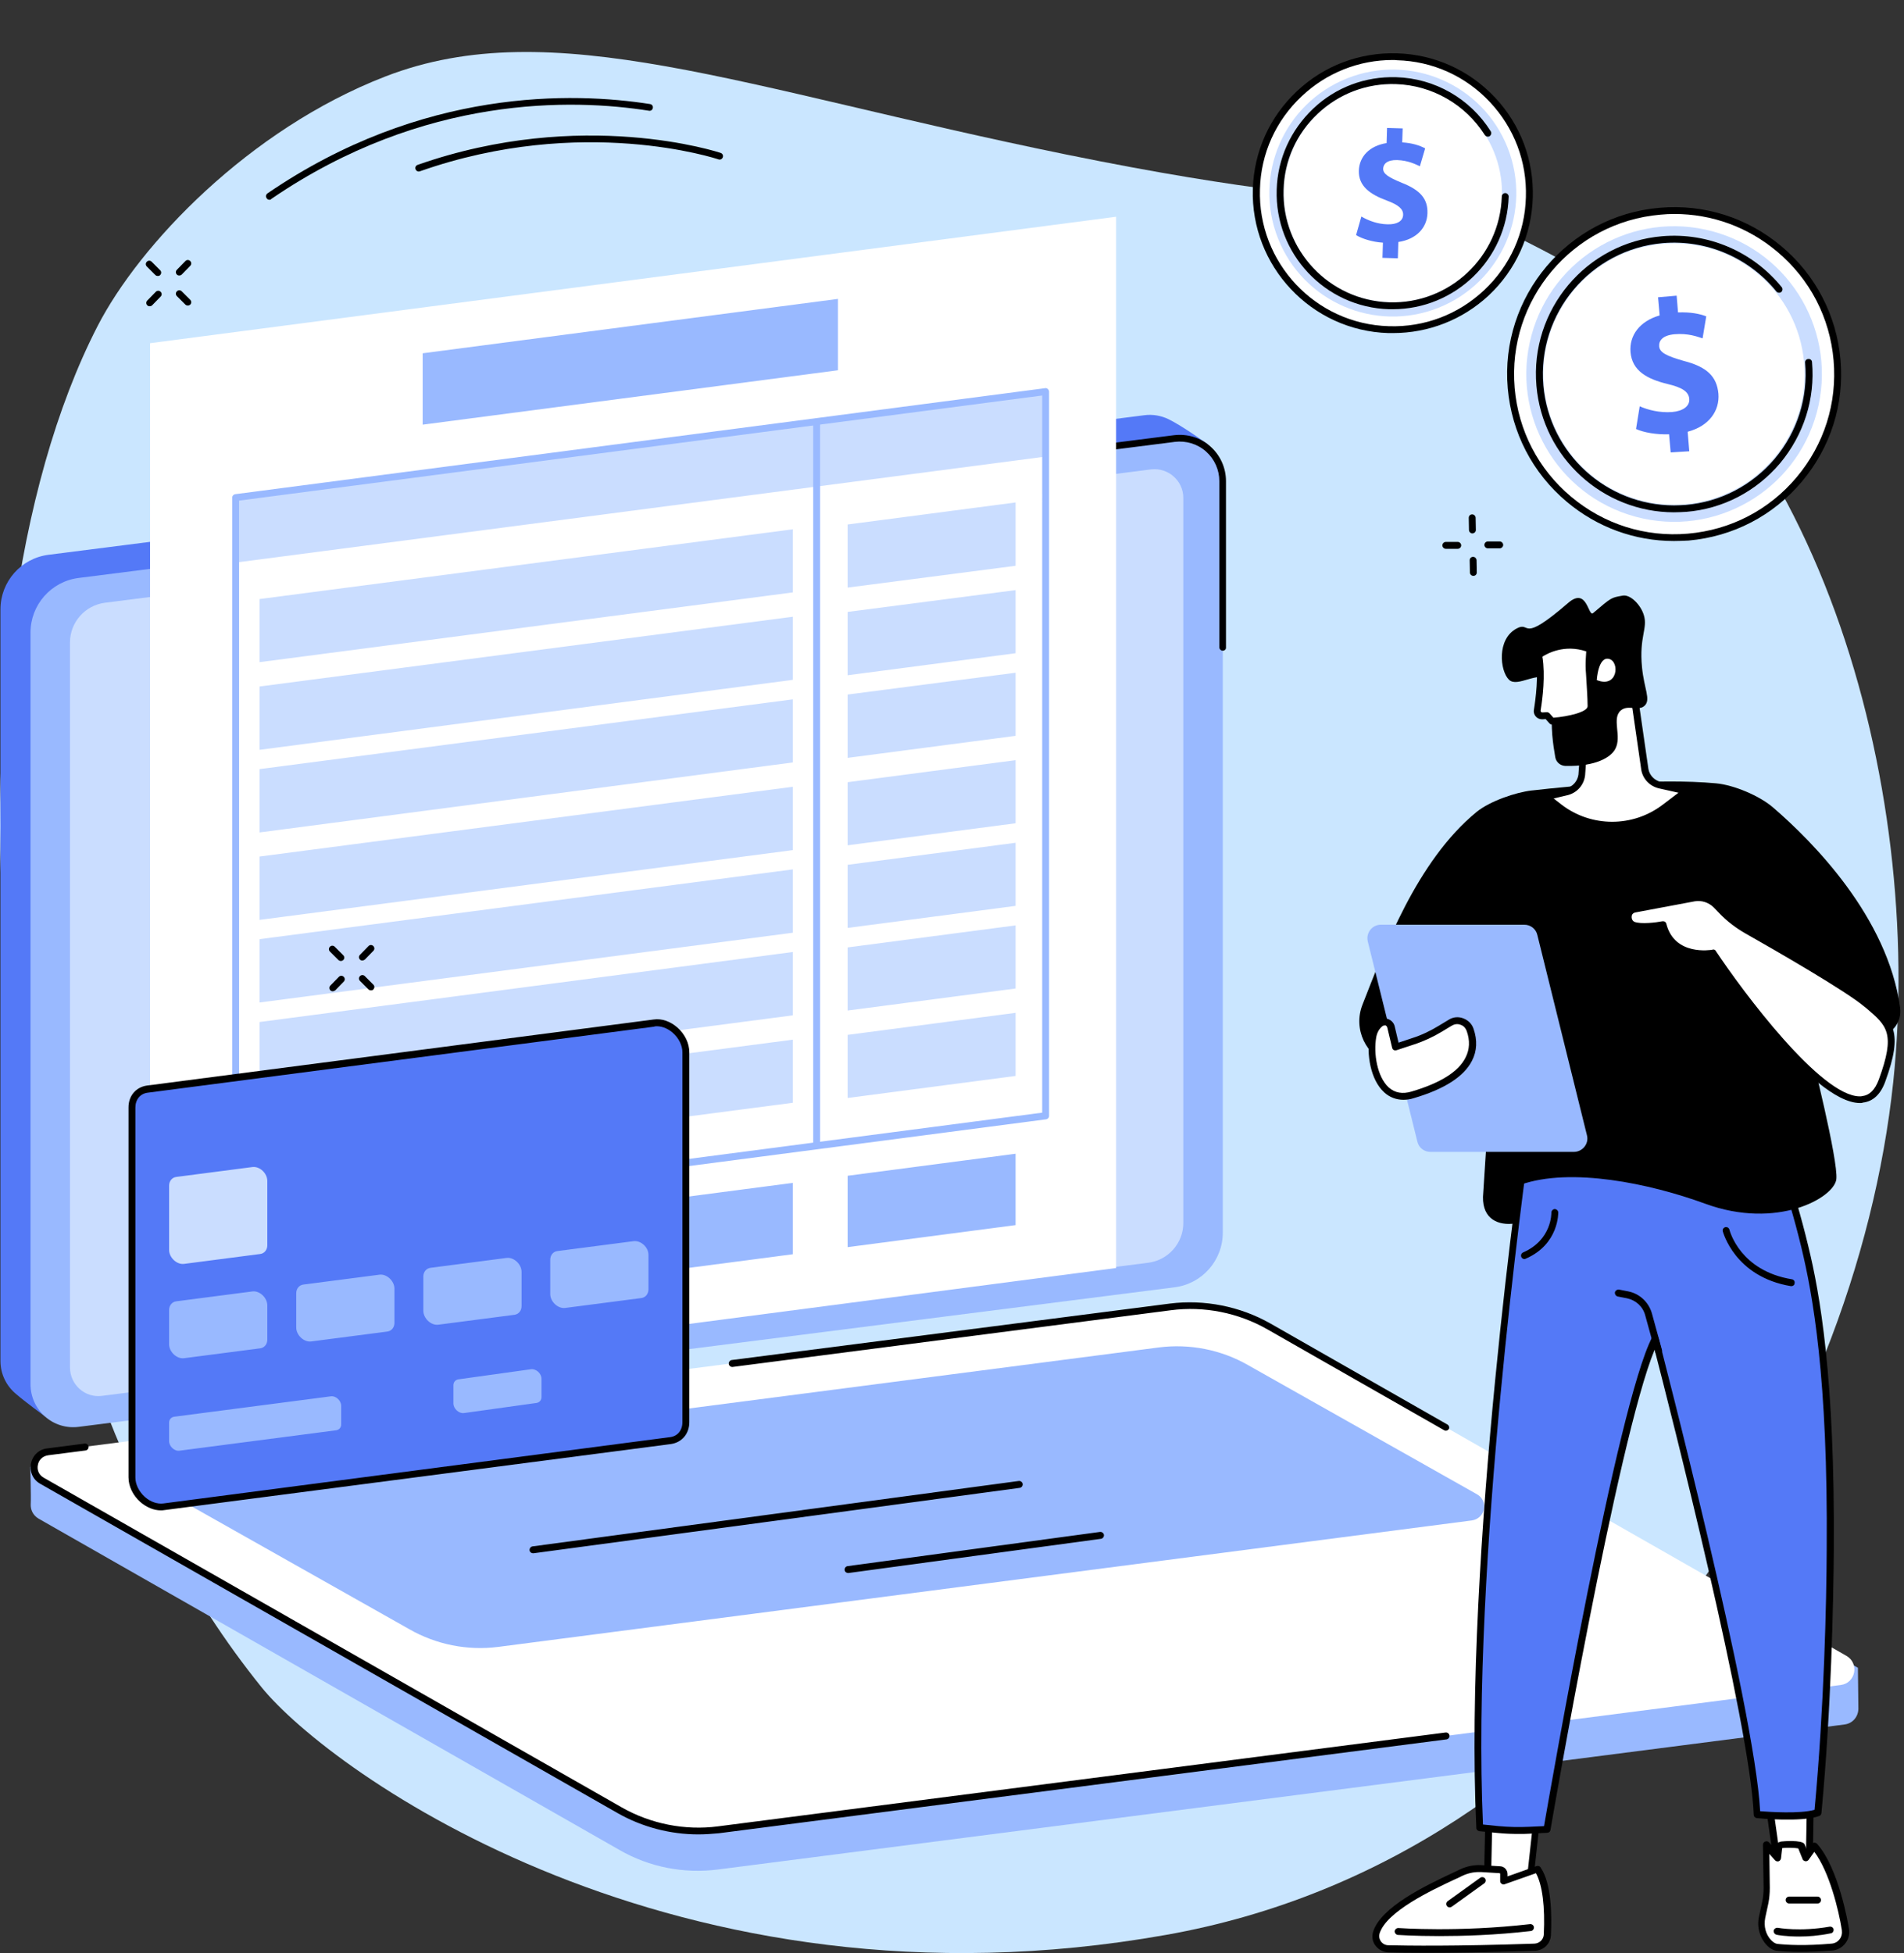 <svg width="195" height="200" fill="none" xmlns="http://www.w3.org/2000/svg">
  <rect width="100%" height="100%" fill="#333333" stroke="none"/>
  <path d="M39.456 7.836C25.497 13.241 14.288 25.038 9.987 33.404-6.933 66.351-3.008 135.912 26.79 172.783c6.979 8.625 42.347 34.287 92.614 25.357 44.439-7.873 70.641-50.854 74.495-87.35 3.173-30.245-7.567-69.984-34.451-84.413-16.92-9.071-11.797-2.726-50.243-10.552C75.905 9.034 56.541 1.209 39.456 7.836z" fill="#CAE6FF"/>
  <path d="M4.653 145.077l112.542-15.628c2.82-.353 4.935-2.75 4.935-5.593l1.551-78.373s-2.561-1.857-4.018-2.562c-.729-.352-1.598-.517-2.468-.4L4.982 56.81c-2.82.352-4.935 2.749-4.935 5.593v76.963c0 1.387.635 2.585 1.598 3.384.893.776 3.008 2.327 3.008 2.327z" fill="#5479F7"/>
  <path d="M8.084 146.11L120.297 131.822c2.82-.352 4.935-2.749 4.935-5.593V49.266c0-2.655-2.327-4.7-4.959-4.348L8.06 59.184C5.24 59.536 3.125 61.933 3.125 64.776v76.963c0 2.679 2.327 4.724 4.959 4.371z" fill="#99B9FF"/>
  <path d="M125.232 66.633c-.188 0-.353-.165-.353-.352V49.266c0-1.151-.493-2.256-1.363-3.031-.869-.775-2.044-1.128-3.196-.987L32.242 56.458c-.188.024-.376-.117-.4-.305-.024-.188.117-.376.305-.4l88.078-11.186c1.363-.165 2.726.235 3.737 1.151 1.01.893 1.598 2.186 1.598 3.549v17.014c.023.211-.141.352-.329.352z" fill="#000"/>
  <path d="M10.457 142.938l107.137-13.63c2.045-.259 3.596-1.998 3.596-4.066v-74.26c0-1.762-1.551-3.126-3.314-2.914L10.762 61.721C8.718 61.98 7.167 63.719 7.167 65.787v74.237c0 1.786 1.551 3.149 3.29 2.914z" fill="#CADDFF"/>
  <path d="M73.531 191.442L188.917 176.59c.893-.117 1.41-.869 1.41-1.621 0-.517-.047-4.183-.047-4.183l-61.006-34.828c-3.055-1.739-7.003-2.42-10.505-1.974L6.039 148.954c-.681.094-2.491.235-2.75.869l-.188.423s.094 3.055.047 3.784c-.024.564.211 1.128.799 1.48l59.502 33.935c3.055 1.762 6.604 2.444 10.082 1.997z" fill="#99B9FF"/>
  <path d="M73.532 187.377l114.986-14.829c1.527-.188 1.927-2.209.587-2.984l-59.15-33.747c-3.055-1.739-6.603-2.444-10.081-1.997L4.864 148.648c-1.528.188-1.927 2.209-.588 2.985l59.173 33.746c3.055 1.739 6.604 2.444 10.082 1.998z" fill="#fff"/>
  <path d="M71.511 187.847c-2.867 0-5.734-.752-8.225-2.162L4.113 151.938c-.752-.423-1.105-1.245-.94-2.068.165-.846.823-1.457 1.669-1.551l3.831-.493c.188-.024.376.117.4.305.024.188-.117.376-.305.4l-3.831.493c-.658.094-.987.564-1.058.987-.094.423.024.987.611 1.316l59.173 33.747c2.961 1.692 6.486 2.397 9.87 1.95l74.519-9.611c.188-.024.376.117.399.305.024.188-.117.376-.305.4l-74.519 9.611c-.729.071-1.433.118-2.115.118zM148.074 146.51c-.07 0-.117-.024-.164-.047l-18.119-10.34c-2.961-1.692-6.486-2.397-9.87-1.951l-44.885 5.805c-.188.023-.376-.118-.399-.306-.024-.188.117-.376.305-.399l44.862-5.781c3.548-.447 7.214.282 10.316 2.044l18.119 10.34c.164.094.235.306.141.47-.071.094-.188.165-.306.165z" fill="#000"/>
  <path d="M51.019 168.647l99.711-12.949c1.386-.188 1.739-1.997.54-2.679l-23.453-13.23c-2.749-1.575-5.969-2.209-9.118-1.81l-99.688 12.949c-1.387.164-1.739 1.997-.54 2.679l23.453 13.23c2.749 1.575 5.946 2.209 9.095 1.81z" fill="#99B9FF"/>
  <path d="M54.59 159.059c-.165 0-.329-.117-.352-.305-.024-.188.117-.376.305-.4l49.797-6.698c.188-.023.376.118.4.306.023.188-.118.376-.306.399l-49.797 6.698h-.047zM86.856 161.08c-.165 0-.329-.118-.352-.306-.024-.188.117-.376.305-.399l25.85-3.502c.188-.023.376.118.4.306.023.188-.118.376-.306.399l-25.85 3.502h-.047z" fill="#000"/>
  <path d="M114.305 129.848l-98.936 12.949V35.143l98.936-12.949V129.848z" fill="#fff"/>
  <path d="M85.822 37.916l-42.535 5.57v-7.309l42.535-5.569v7.309zM81.193 128.438l-57.058 7.473v-7.308l57.058-7.473v7.308zM104.012 125.454l-17.202 2.256v-7.309l17.202-2.256v7.309z" fill="#99B9FF"/>
  <path d="M107.114 46.752L24.135 57.609v-6.651l82.979-10.857v6.651z" fill="#CADDFF"/>
  <path d="M24.135 125.477c-.094 0-.165-.023-.235-.094-.07-.07-.117-.164-.117-.258V50.958c0-.188.141-.329.305-.352l82.955-10.857c.094-.024.212.024.282.094.071.07.118.165.118.259v74.167c0 .188-.141.329-.306.352l-82.955 10.857h-.047zm.352-74.213v73.438l82.251-10.763V40.501L24.487 51.264z" fill="#99B9FF"/>
  <path d="M83.637 117.581c-.188 0-.352-.164-.352-.352V43.203c0-.188.165-.352.352-.352.188 0 .352.165.352.352v74.026c0 .211-.141.352-.352.352z" fill="#99B9FF"/>
  <path d="M81.193 60.664l-54.614 7.144v-6.463l54.614-7.144v6.463zM81.193 69.617l-54.614 7.168v-6.486l54.614-7.144v6.463zM81.193 78.077l-54.614 7.168v-6.486l54.614-7.144v6.463zM81.193 87.054l-54.614 7.144v-6.486l54.614-7.144v6.486zM81.193 95.514l-54.614 7.144v-6.486l54.614-7.144v6.486zM81.193 103.974l-54.614 7.144v-6.462l54.614-7.168v6.486zM81.193 112.928l-54.614 7.144v-6.463l54.614-7.144v6.463zM104.012 57.938l-17.202 2.233v-6.463l17.202-2.256v6.486zM104.012 66.891l-17.202 2.256v-6.486l17.202-2.232v6.463zM104.012 75.352l-17.202 2.256v-6.486l17.202-2.232v6.463zM104.012 84.305l-17.202 2.256v-6.463l17.202-2.256v6.463zM104.012 92.765l-17.202 2.256v-6.463l17.202-2.256v6.463zM104.012 101.225l-17.202 2.256v-6.463l17.202-2.256v6.463zM104.012 110.179l-17.202 2.256v-6.463l17.202-2.256v6.463z" fill="#CADDFF"/>
  <path d="M66.999 104.774l-51.912 6.768c-.94.117-1.575.869-1.575 1.88v37.882c0 1.669 1.669 3.22 3.243 3.008l51.912-6.768c.94-.117 1.575-.869 1.575-1.88v-37.882c0-1.669-1.669-3.22-3.243-3.008z" fill="#5479F7"/>
  <path d="M16.474 154.665c-.729 0-1.457-.306-2.091-.846-.775-.682-1.222-1.622-1.222-2.538v-37.883c0-1.175.752-2.068 1.88-2.232l51.912-6.768c.823-.118 1.692.188 2.421.822.775.682 1.222 1.622 1.222 2.538v37.883c0 1.175-.752 2.068-1.88 2.232l-51.912 6.768c-.117.024-.235.024-.329.024zm50.525-49.891l.047.352-51.912 6.768c-.775.094-1.269.705-1.269 1.528v37.882c0 .705.376 1.457.987 1.998.564.493 1.246.728 1.857.658l51.912-6.792c.775-.094 1.269-.705 1.269-1.527v-37.883c0-.705-.376-1.457-.987-1.997-.564-.494-1.246-.729-1.857-.658l-.047-.329z" fill="#000"/>
  <path d="M33.887 142.986l-16.051 2.091c-.305.047-.517.282-.517.611v1.88c0 .541.54 1.058 1.058.987l16.051-2.091c.305-.047.517-.282.517-.611v-1.88c0-.541-.54-1.058-1.058-.987zM54.379 140.213l-7.426 1.034c-.305.047-.517.282-.517.611v1.856c0 .541.564 1.058 1.081.987l7.426-1.034c.305-.047.517-.282.517-.611V141.2c0-.564-.564-1.058-1.081-.987z" fill="#99B9FF"/>
  <path d="M25.85 119.508l-7.779 1.011c-.447.047-.752.423-.752.893v6.58c0 .799.799 1.528 1.528 1.434l7.779-1.011c.447-.047.752-.423.752-.893v-6.58c0-.799-.775-1.528-1.528-1.434z" fill="#CADDFF"/>
  <path d="M25.85 132.245l-7.779 1.011c-.447.047-.752.423-.752.893v3.502c0 .799.799 1.527 1.528 1.433l7.779-1.01c.447-.047.752-.423.752-.894v-3.501c0-.776-.775-1.528-1.528-1.434zM38.869 130.53l-7.779 1.01c-.447.047-.752.424-.752.894v3.501c0 .799.799 1.528 1.528 1.434l7.779-1.011c.447-.047.752-.423.752-.893v-3.501c0-.799-.799-1.528-1.528-1.434zM51.888 128.814l-7.779 1.011c-.447.047-.752.423-.752.893v3.501c0 .799.799 1.528 1.528 1.434l7.779-1.011c.447-.047.752-.423.752-.893v-3.501c0-.799-.799-1.528-1.528-1.434zM64.884 127.099l-7.779 1.01c-.447.047-.752.423-.752.893v3.502c0 .799.799 1.527 1.528 1.433l7.779-1.01c.447-.047.752-.423.752-.893v-3.502c.024-.799-.775-1.527-1.528-1.433z" fill="#99B9FF"/>
  <path d="M180.81 182.184l1.269 8.812h3.196l.164-8.671-4.629-.141z" fill="#fff"/>
  <path d="M185.275 191.349l-3.22-.024c-.164 0-.329-.141-.352-.305l-1.246-8.813c-.023-.094.024-.211.094-.282.071-.07.165-.117.282-.117l4.63.164c.188 0 .352.165.329.353l-.141 8.671c-.024.188-.165.353-.376.353zm-2.891-.705h2.562l.141-7.967-3.854-.141 1.151 8.108z" fill="#000"/>
  <path d="M181.96 199.409c1.269.141 3.126.188 5.641-.023.893-.071 1.527-.917 1.386-1.81-.399-2.397-1.48-6.603-3.196-8.554l-.846 1.199-.493-1.246c-.071-.141-2.21-.235-2.257.024l-.141 1.222-1.198-1.363.07 4.441c0 .494-.047.987-.141 1.457l-.329 1.528c-.188.916.047 1.903.682 2.585.282.329.564.517.822.54z" fill="#fff"/>
  <path d="M184.405 199.879c-1.058 0-1.88-.047-2.468-.117-.329-.047-.681-.235-1.01-.588-.705-.752-1.011-1.833-.776-2.914l.329-1.527c.094-.447.141-.917.141-1.387l-.07-4.441c0-.141.094-.282.235-.329.141-.047.282-.024.399.094l.682.752.047-.423v-.024c.047-.305.399-.376.517-.399.141-.024 2.115-.188 2.373.258 0 .024.024.024.024.047l.258.635.47-.682c.071-.094.165-.141.259-.141.117 0 .211.047.282.118 2.209 2.491 3.172 8.084 3.266 8.718.094.517-.047 1.058-.376 1.481-.329.423-.799.681-1.316.728-1.292.094-2.373.141-3.266.141zm-2.397-.822c1.057.117 2.914.211 5.569-.024.329-.023.635-.188.823-.446.211-.259.282-.611.235-.94-.329-2.092-1.293-5.993-2.82-8.014l-.588.823c-.07.094-.211.164-.329.141-.117-.024-.235-.094-.282-.212l-.446-1.104c-.353-.071-1.293-.094-1.645-.024l-.118 1.034c-.023.141-.117.259-.235.306-.141.047-.282 0-.376-.094l-.587-.658.047 3.501c0 .517-.047 1.034-.141 1.528l-.329 1.527c-.165.846.047 1.692.611 2.28.235.235.446.352.611.376z" fill="#000"/>
  <path d="M184.264 198.305c-1.41 0-2.28-.165-2.327-.188-.188-.047-.305-.235-.282-.423.047-.188.235-.306.423-.282.024 0 2.233.423 5.311-.118.188-.023.376.094.4.282.023.188-.094.376-.282.4-1.269.258-2.35.329-3.243.329zM186.143 194.921h-2.914c-.188 0-.352-.165-.352-.353 0-.188.164-.352.352-.352h2.914c.188 0 .353.164.353.352 0 .212-.165.353-.353.353z" fill="#000"/>
  <path d="M157.756 182.959l-1.128 10.27-4.324.916.282-12.055 5.17.869z" fill="#fff"/>
  <path d="M152.304 194.498c-.071 0-.165-.024-.235-.071-.094-.07-.141-.164-.118-.282l.259-12.055c0-.094.047-.188.117-.259.071-.07.188-.094.282-.07l5.194.869c.188.024.305.212.282.376l-1.128 10.27c-.024.141-.118.282-.282.305l-4.324.917c0-.024-.024 0-.047 0zm.611-11.985l-.235 11.186 3.642-.752 1.058-9.682-4.465-.752z" fill="#000"/>
  <path d="M158.461 198.14c.094-1.81.094-5.123-1.01-6.721l-3.455 1.222v-.729c0-.235-.164-.423-.376-.446l-1.927-.118c-.728-.047-1.433.118-2.091.423-1.927.964-7.826 3.408-8.648 6.134-.235.799.399 1.622 1.245 1.645 1.951.047 6.604.118 14.97-.165.681 0 1.245-.564 1.292-1.245z" fill="#fff"/>
  <path d="M146.053 199.973c-1.786 0-3.055-.023-3.878-.047-.517-.023-1.01-.282-1.316-.705-.305-.399-.376-.916-.235-1.386.776-2.562 5.452-4.771 7.99-5.969.329-.165.611-.282.846-.4.705-.352 1.504-.517 2.28-.47l1.927.118c.399.023.728.376.728.799v.235l2.985-1.058c.141-.047.329 0 .399.141 1.152 1.669 1.152 5.053 1.058 6.933-.047.893-.752 1.574-1.645 1.598-4.935.164-8.554.211-11.139.211zm5.405-8.272c-.588 0-1.175.141-1.716.4-.235.117-.517.258-.846.399-2.256 1.058-6.932 3.243-7.614 5.523-.07.258-.023.54.141.775.188.259.47.4.776.4 2.021.047 6.674.117 14.946-.165.517-.023.94-.423.963-.94.141-2.82-.141-5.076-.799-6.274l-3.196 1.128c-.117.047-.235.023-.329-.047-.094-.071-.141-.165-.141-.282v-.705c0-.047-.023-.094-.047-.094l-1.927-.118h-.211z" fill="#000"/>
  <path d="M147.392 198.258c-2.585 0-4.206-.118-4.23-.118-.188-.023-.329-.188-.329-.376.024-.188.188-.329.376-.329.071 0 6.134.447 13.489-.399.188-.024.376.117.4.305.023.188-.118.376-.306.4-3.619.423-6.956.517-9.4.517zM148.474 195.32c-.118 0-.212-.047-.282-.141-.118-.164-.071-.376.07-.493l3.337-2.397c.165-.118.376-.071.494.07.117.165.07.376-.071.494l-3.337 2.397c-.07.047-.141.07-.211.07z" fill="#000"/>
  <path d="M156.416 116.313s-6.204 42.488-4.864 70.853l1.927.188c1.034.094 2.091.141 3.125.07l1.833-.094s7.379-43.076 11.069-50.22c0 0 10.034 38.306 10.41 48.693 0 0 4.465.446 6.228-.188.963-10.011 1.222-20.375 1.269-26.885.141-18.635-1.645-27.095-2.609-31.09-.893-3.69-1.856-6.674-2.561-8.719l-2.35-6.697-23.477 4.089z" fill="#5479F7"/>
  <path d="M155.547 187.8c-.705 0-1.41-.024-2.115-.094l-1.927-.188c-.164-.024-.305-.165-.305-.329-1.316-28.059 4.817-70.477 4.888-70.9.023-.141.141-.258.282-.305l23.5-4.113c.164-.023.329.071.399.235l2.35 6.698c.987 2.867 1.857 5.804 2.562 8.742 1.198 4.888 2.749 13.465 2.632 31.184-.047 5.452-.259 16.215-1.269 26.931-.024.141-.094.259-.235.306-1.833.658-6.204.235-6.392.211-.165-.023-.306-.164-.306-.329-.352-9.306-8.601-41.642-10.152-47.634-3.783 9.094-10.598 48.762-10.669 49.185-.023.165-.164.282-.329.282l-1.833.094c-.352.024-.705.024-1.081.024zm-3.666-.964l1.622.165c1.01.094 2.044.117 3.078.07l1.551-.07c.705-4.042 7.497-43.146 11.069-50.055.07-.141.211-.212.352-.188.141.023.259.117.306.258.094.376 9.846 37.718 10.41 48.457.964.071 4.042.282 5.57-.141.987-10.598 1.222-21.22 1.245-26.625.141-17.649-1.433-26.156-2.608-31.02-.705-2.914-1.575-5.852-2.562-8.672l-2.256-6.415-22.959 4.018c-.47 3.549-6.016 43.358-4.818 70.218z" fill="#000"/>
  <path d="M169.859 138.708c-.165 0-.306-.094-.329-.258l-1.034-3.76c-.235-.893-.964-1.551-1.857-1.739l-.963-.188c-.188-.047-.306-.235-.282-.423.047-.188.235-.306.423-.282l.963.188c1.152.235 2.068 1.104 2.397 2.232l1.034 3.76c.047.188-.047.376-.235.423-.047.024-.094.047-.117.047zM183.466 131.705h-.047c-5.781-.963-6.956-5.569-6.98-5.616-.047-.188.071-.376.259-.423.188-.047.376.07.423.258.047.165 1.104 4.207 6.392 5.076.188.024.329.212.282.4 0 .188-.165.305-.329.305zM156.135 128.932c-.141 0-.258-.07-.329-.211-.07-.188 0-.376.188-.47 2.961-1.293 2.891-4.042 2.891-4.066 0-.188.141-.352.329-.376.188 0 .352.141.376.329 0 .024.094 3.267-3.314 4.747-.047.024-.094.047-.141.047z" fill="#000"/>
  <path d="M156.91 80.945c4.089-.47 12.831-1.292 18.847-.729 1.81.165 4.442 1.269 5.828 2.467 4.066 3.502 11.75 11.233 13.019 20.515.188 1.363-.705 2.632-2.044 2.914l-7.097 1.575s2.82 11.139 2.608 13.066c-.235 1.927-6.086 5.193-13.418 2.514-5.711-2.091-13.795-3.76-18.918-1.95-.047.023-.54 3.971-.587 3.971-1.645.235-3.314-.399-3.267-2.726l.776-12.032-9.4-1.245-.846-.282c-2.538-.846-3.854-3.643-2.867-6.134 2.209-5.616 5.546-14.711 11.703-19.74 1.339-1.081 3.971-1.998 5.663-2.186z" fill="#000"/>
  <path d="M161.187 117.957h-14.688c-.634 0-1.198-.423-1.339-1.057l-5.076-20.492c-.212-.87.446-1.716 1.339-1.716h14.688c.634 0 1.198.423 1.339 1.058l5.076 20.492c.235.869-.446 1.715-1.339 1.715z" fill="#99B9FF"/>
  <path d="M142.458 105.173l.493 2.068 1.786-.588c.987-.329 1.927-.752 2.797-1.292l1.01-.611c.752-.47 1.739-.094 2.045.728.634 1.786.493 4.771-5.899 6.651-3.525 1.034-4.535-3.478-4.089-5.993.118-.634.423-1.057.752-1.316.423-.305.987-.117 1.105.353z" fill="#fff"/>
  <path d="M143.727 112.622c-.729 0-1.41-.258-1.951-.752-1.433-1.292-1.833-3.948-1.504-5.828.118-.634.423-1.151.893-1.527.282-.212.635-.282.987-.165.329.118.588.376.682.729l.399 1.692 1.41-.47c.964-.306 1.88-.752 2.726-1.269l1.011-.611c.446-.282.987-.329 1.48-.141.494.188.893.564 1.058 1.081.399 1.151.352 2.279-.165 3.266-.822 1.622-2.843 2.914-5.969 3.831-.352.117-.705.164-1.057.164zm-1.927-7.614c-.071 0-.141.024-.212.071-.329.258-.54.634-.634 1.104-.306 1.692.094 4.089 1.269 5.17.634.564 1.41.705 2.35.423 2.937-.869 4.794-2.021 5.522-3.478.423-.822.47-1.739.118-2.726-.118-.305-.329-.54-.635-.634-.305-.118-.611-.071-.893.094l-1.01.611c-.893.54-1.857.987-2.867 1.316l-1.786.587c-.094.024-.188.024-.282-.023-.094-.047-.141-.141-.165-.235l-.493-2.068c-.024-.118-.118-.188-.212-.235 0 .047-.023.023-.07.023z" fill="#000"/>
  <path d="M176.415 93.329c.729.752 1.575 1.387 2.491 1.927 3.079 1.762 10.434 6.016 12.267 7.567 2.327 1.998 3.455 2.726 1.575 7.873-3.055 8.366-17.32-13.113-17.32-13.113s-4.183.752-5.123-2.914c0 0-2.186.4-3.102.024-.705-.305-.658-1.48.258-1.621l6.017-1.128c.822-.141 1.668.117 2.256.729l.681.658z" fill="#fff"/>
  <path d="M190.492 112.952c-4.935 0-14.006-13.207-15.228-15.017-.917.094-4.207.211-5.217-2.891-.682.094-2.186.282-2.985-.07-.47-.211-.752-.729-.681-1.269.07-.54.47-.94 1.034-1.01l6.016-1.128c.94-.165 1.903.141 2.585.823l.634.658c.705.729 1.528 1.363 2.397 1.857 3.102 1.763 10.482 6.016 12.338 7.614l.212.164c2.256 1.904 3.384 2.867 1.48 8.084-.47 1.293-1.245 2.021-2.279 2.139-.094.047-.212.047-.306.047zm-15.04-15.722c.117 0 .235.047.282.165 2.796 4.206 10.763 14.875 14.735 14.875.094 0 .164 0 .235-.023.775-.094 1.316-.635 1.715-1.692 1.739-4.747.846-5.499-1.269-7.309l-.211-.164c-1.81-1.551-9.142-5.781-12.221-7.52-.94-.541-1.809-1.199-2.561-1.974l-.635-.658c-.517-.517-1.245-.752-1.95-.634l-6.016 1.128c-.353.047-.447.282-.447.423-.023.188.047.423.259.54.658.282 2.303.07 2.89-.047.188-.024.353.07.4.259.846 3.314 4.559 2.679 4.723 2.656.024-.024.047-.024.071-.024z" fill="#000"/>
  <path d="M162.456 73.072l-.446 6.275c-.094.823-.682 1.48-1.481 1.692l-2.209.564 1.434 1.081c3.172 2.421 7.567 2.421 10.739 0l2.256-1.716-2.726-.611c-.775-.165-1.386-.799-1.527-1.598l-1.199-8.296-4.841 2.608z" fill="#fff"/>
  <path d="M165.135 84.869c-1.974 0-3.948-.634-5.593-1.88l-1.433-1.081c-.118-.07-.165-.211-.141-.352.023-.141.117-.235.258-.282l2.209-.564c.658-.165 1.128-.729 1.222-1.387l.447-6.251c0-.117.07-.235.188-.282l4.817-2.585c.094-.047.212-.047.329 0 .094.047.165.141.188.259l1.199 8.296c.117.634.611 1.151 1.269 1.316l2.726.611c.141.024.235.141.258.259.024.141-.023.282-.141.352l-2.256 1.716c-1.621 1.222-3.595 1.857-5.546 1.857zm-6.016-3.102l.846.658c3.032 2.303 7.262 2.303 10.293 0l1.645-1.246-1.997-.447c-.917-.211-1.645-.94-1.81-1.88l-1.128-7.802-4.183 2.256-.446 6.087c-.118.987-.799 1.762-1.739 2.021l-1.481.352z" fill="#000"/>
  <path d="M155.336 64.354c1.504-.799.282 1.692 5.264-2.608 1.974-1.716 2.044 1.48 2.561 1.034 1.904-1.621 1.833-1.575 3.032-1.786.799-.141 1.856.964 2.162 1.998.423 1.363-.494 2.186-.188 5.335.211 2.209.916 3.29.282 3.925-.635.634-1.692-.141-2.444.493-.987.823.141 2.679-.588 3.972-.446.823-1.95 1.786-5.099 1.716-.517-.024-.94-.376-1.034-.893-.118-.658-.235-1.457-.306-2.256-.282-3.76.541-5.029-.258-5.663-1.222-.987-3.314.846-4.183-.024-.917-.893-1.269-4.16.799-5.24z" fill="#000"/>
  <path d="M162.832 66.469l-.071 1.034c-.023.493-.023.964.024 1.457.07.916.188 2.468.164 3.361 0 1.292-4.018 1.551-4.018 1.551l-.517-.564-.47.024c-.094 0-.188 0-.259-.047-.211-.094-.305-.329-.258-.54.188-1.151.517-3.666.164-5.617 0-.047 2.233-1.833 5.241-.658z" fill="#fff"/>
  <path d="M158.954 74.2c-.094 0-.188-.047-.258-.117l-.4-.447-.305.024c-.165 0-.306-.024-.447-.094-.329-.165-.517-.54-.446-.893.164-1.01.517-3.572.164-5.499-.023-.117.024-.259.118-.329.094-.07 2.42-1.927 5.593-.681.141.047.235.188.235.352l-.071 1.034c-.023.47-.023.94 0 1.41.071.87.188 2.491.165 3.384 0 1.504-3.596 1.81-4.348 1.857.024 0 0 0 0 0zm-.517-1.269c.094 0 .188.047.259.117l.399.447c1.528-.117 3.502-.588 3.502-1.175 0-.87-.118-2.467-.165-3.337-.047-.493-.047-1.01-.023-1.504l.047-.775c-2.233-.752-3.972.211-4.489.54.306 1.927.024 4.277-.188 5.522 0 .047 0 .117.094.165.024 0 .047.024.094.024l.47-.024z" fill="#000"/>
  <path d="M163.537 69.641s.141-2.467 1.269-2.162c1.105.305.87 3.031-1.269 2.162zM172.47 54.991c9.223-.564 16.243-8.497 15.68-17.721-.564-9.223-8.498-16.243-17.721-15.68-9.224.564-16.244 8.497-15.68 17.721.563 9.223 8.497 16.244 17.721 15.68z" fill="#fff"/>
  <path d="M171.433 55.4c-4.018 0-7.872-1.41-10.974-4.019-3.502-2.938-5.64-7.074-6.04-11.609-.822-9.4 6.181-17.696 15.557-18.495 4.559-.4 8.977 1.01 12.479 3.948 3.501 2.938 5.64 7.074 6.039 11.609.4 4.559-1.01 8.977-3.948 12.479-2.937 3.502-7.073 5.64-11.609 6.04-.517.024-1.01.047-1.504.047zm.047-33.488c-.47 0-.963.024-1.433.07-9.001.775-15.698 8.742-14.923 17.743.376 4.371 2.421 8.319 5.781 11.139 3.361 2.82 7.591 4.16 11.962 3.784 4.371-.376 8.319-2.421 11.139-5.781 2.82-3.361 4.159-7.591 3.783-11.962-.376-4.371-2.42-8.319-5.781-11.139-2.984-2.514-6.674-3.854-10.528-3.854z" fill="#000"/>
  <path d="M186.067 42.245c2.177-8.07-2.6-16.377-10.67-18.554-8.07-2.177-16.377 2.6-18.554 10.669-2.178 8.07 2.599 16.377 10.669 18.554 8.07 2.177 16.377-2.6 18.555-10.669z" fill="#CADDFF"/>
  <path d="M180.903 47.755c5.222-5.222 5.222-13.688 0-18.91s-13.688-5.222-18.91 0c-5.222 5.222-5.222 13.688 0 18.91s13.688 5.222 18.91 0z" fill="#fff"/>
  <path d="M171.456 52.462c-7.261 0-13.465-5.569-14.1-12.949-.681-7.779 5.1-14.664 12.878-15.322 4.7-.4 9.259 1.551 12.244 5.217.117.141.094.376-.047.493-.141.117-.376.094-.494-.047-2.82-3.478-7.167-5.335-11.632-4.959-7.379.634-12.878 7.168-12.244 14.57.611 7.003 6.486 12.291 13.395 12.291.376 0 .776-.024 1.175-.047 3.572-.305 6.815-1.998 9.142-4.747 2.303-2.749 3.408-6.228 3.102-9.823-.023-.188.117-.376.329-.376.188-.024.376.117.376.329.329 3.76-.846 7.426-3.267 10.34-2.444 2.89-5.851 4.676-9.611 4.982-.423.024-.846.047-1.246.047z" fill="#000"/>
  <path d="M171.104 46.329l-.164-1.857c-1.316.047-2.609-.188-3.384-.54l.376-2.327c.846.376 2.044.682 3.313.588 1.105-.094 1.833-.588 1.763-1.363-.071-.729-.729-1.151-2.209-1.504-2.139-.517-3.643-1.363-3.807-3.267-.141-1.716.94-3.172 2.984-3.76l-.164-1.857 1.903-.165.141 1.716c1.316-.047 2.209.141 2.891.4l-.376 2.256c-.517-.165-1.457-.54-2.867-.423-1.269.117-1.622.681-1.575 1.246.047.634.776.987 2.491 1.48 2.397.611 3.408 1.598 3.572 3.361.141 1.739-.94 3.314-3.149 3.901l.165 1.998-1.904.117z" fill="#5479F7"/>
  <path d="M152.53 29.661c5.461-5.46 5.461-14.314 0-19.774-5.46-5.46-14.313-5.46-19.774 0-5.46 5.461-5.46 14.314 0 19.774 5.461 5.46 14.314 5.46 19.774 0z" fill="#fff"/>
  <path d="M142.645 34.109h-.446c-7.896-.235-14.124-6.862-13.889-14.758.118-3.83 1.716-7.379 4.512-10.011 2.797-2.632 6.439-3.995 10.27-3.878 3.83.117 7.379 1.716 10.011 4.512 2.632 2.797 3.995 6.439 3.877 10.27-.117 3.83-1.715 7.379-4.512 10.011-2.679 2.491-6.157 3.854-9.823 3.854zm0-27.965c-3.478 0-6.791 1.316-9.329 3.713-2.656 2.491-4.183 5.875-4.277 9.518-.235 7.52 5.687 13.818 13.207 14.03 3.642.117 7.097-1.198 9.752-3.689 2.656-2.491 4.183-5.875 4.277-9.518.118-3.643-1.198-7.097-3.689-9.752-2.491-2.656-5.875-4.183-9.518-4.277-.141-.024-.282-.024-.423-.024z" fill="#000"/>
  <path d="M147.306 31.523c6.491-2.574 9.666-9.922 7.093-16.413-2.574-6.491-9.923-9.667-16.414-7.093-6.491 2.574-9.666 9.922-7.092 16.413 2.573 6.491 9.922 9.666 16.413 7.093z" fill="#CADDFF"/>
  <path d="M150.553 27.684c4.369-4.368 4.369-11.451 0-15.819-4.368-4.368-11.451-4.368-15.819 0-4.369 4.368-4.369 11.451 0 15.819 4.368 4.368 11.451 4.368 15.819 0z" fill="#fff"/>
  <path d="M142.645 31.665h-.376c-6.556-.188-11.726-5.687-11.515-12.244.094-3.172 1.434-6.11 3.737-8.296 2.303-2.185 5.334-3.313 8.507-3.219 3.948.117 7.567 2.185 9.682 5.546.094.165.047.376-.118.493-.164.094-.376.047-.493-.117-1.998-3.149-5.405-5.099-9.118-5.217-2.985-.094-5.828.987-7.99 3.031-2.186 2.045-3.431 4.818-3.502 7.802-.188 6.157 4.677 11.327 10.834 11.515 6.157.188 11.327-4.676 11.515-10.834 0-.188.164-.352.352-.352.188 0 .353.165.353.352-.188 6.439-5.476 11.539-11.868 11.539z" fill="#000"/>
  <path d="M141.587 26.401l.047-1.551c-1.081-.07-2.138-.4-2.749-.775l.54-1.903c.682.4 1.622.775 2.679.799.94.024 1.575-.305 1.598-.964.024-.611-.493-1.034-1.692-1.48-1.715-.634-2.89-1.48-2.843-3.055.047-1.433 1.081-2.538 2.843-2.82l.047-1.551 1.598.047-.047 1.433c1.081.07 1.81.329 2.35.611l-.54 1.833c-.423-.188-1.152-.588-2.327-.634-1.057-.024-1.41.423-1.433.87-.024.54.54.893 1.903 1.457 1.927.752 2.679 1.669 2.632 3.126-.047 1.457-1.104 2.655-2.984 2.938l-.047 1.669-1.575-.047z" fill="#5479F7"/>
  <path d="M18.353 28.211c-.094 0-.165-.024-.235-.094-.141-.141-.141-.352 0-.493l.87-.893c.141-.141.352-.141.493 0 .141.141.141.352 0 .493l-.87.893c-.07.07-.165.094-.259.094zM15.322 31.36c-.094 0-.165-.024-.235-.094-.141-.141-.141-.352 0-.493l.87-.893c.141-.141.352-.141.493 0 .141.141.141.352 0 .493l-.87.893c-.07.07-.165.094-.259.094zM16.168 28.258c-.094 0-.188-.024-.259-.094l-.87-.87c-.141-.141-.141-.352 0-.493.141-.141.352-.141.493 0l.87.87c.141.141.141.352 0 .493-.047.07-.141.094-.235.094zM19.247 31.289c-.094 0-.188-.024-.259-.094l-.87-.87c-.141-.141-.141-.352 0-.493.141-.141.352-.141.493 0l.87.87c.141.141.141.352 0 .493-.047.047-.141.094-.235.094zM150.8 54.625c-.188 0-.353-.165-.353-.353l-.023-1.246c0-.188.141-.352.352-.352.188 0 .353.165.353.352l.023 1.246c0 .188-.141.329-.352.353zM150.895 58.972c-.188 0-.353-.165-.353-.352l-.023-1.246c0-.188.141-.352.352-.352.188 0 .353.165.353.352l.023 1.246c0 .188-.141.352-.352.352.023 0 0 0 0 0zM148.074 56.2c-.188 0-.352-.165-.352-.353 0-.188.164-.352.352-.352h1.222c.188 0 .353.165.353.352 0 .188-.165.353-.353.353h-1.222zM152.375 56.152c-.188 0-.353-.165-.353-.352 0-.188.165-.352.353-.352h1.222c.188 0 .352.165.352.352 0 .188-.164.352-.352.352h-1.222zM37.106 98.359c-.094 0-.165-.024-.235-.094-.141-.141-.141-.352 0-.493l.87-.893c.141-.141.352-.141.493 0 .141.141.141.352 0 .493l-.87.893c-.07.047-.165.094-.259.094zM34.075 101.508c-.094 0-.165-.024-.235-.094-.141-.141-.141-.353 0-.494l.87-.893c.141-.141.352-.141.493 0 .141.141.141.353 0 .494l-.87.893c-.07.047-.165.094-.259.094zM34.921 98.406c-.094 0-.188-.024-.259-.094l-.87-.87c-.141-.141-.141-.353 0-.494.141-.141.352-.141.493 0l.87.87c.141.141.141.352 0 .493-.047.047-.141.094-.235.094zM37.999 101.414c-.094 0-.188-.024-.259-.094l-.87-.87c-.141-.141-.141-.352 0-.493.141-.141.352-.141.493 0l.87.869c.141.141.141.353 0 .494-.047.07-.141.094-.235.094zM27.59 20.456c-.117 0-.211-.047-.282-.165-.117-.165-.07-.376.094-.493C43.241 8.964 58.751 9.434 66.576 10.656c.188.024.329.211.282.4-.024.188-.211.329-.4.282-7.732-1.222-23.03-1.669-38.658 9.024-.07.094-.141.094-.211.094z" fill="#000"/>
  <path d="M42.889 17.565c-.141 0-.282-.094-.329-.235-.07-.188.024-.376.211-.447 16.873-5.922 30.903-1.269 31.044-1.222.188.07.282.259.211.447-.07.188-.259.282-.447.211-.141-.047-13.936-4.63-30.574 1.222-.024 0-.07.024-.117.024z" fill="#000"/>
</svg>
